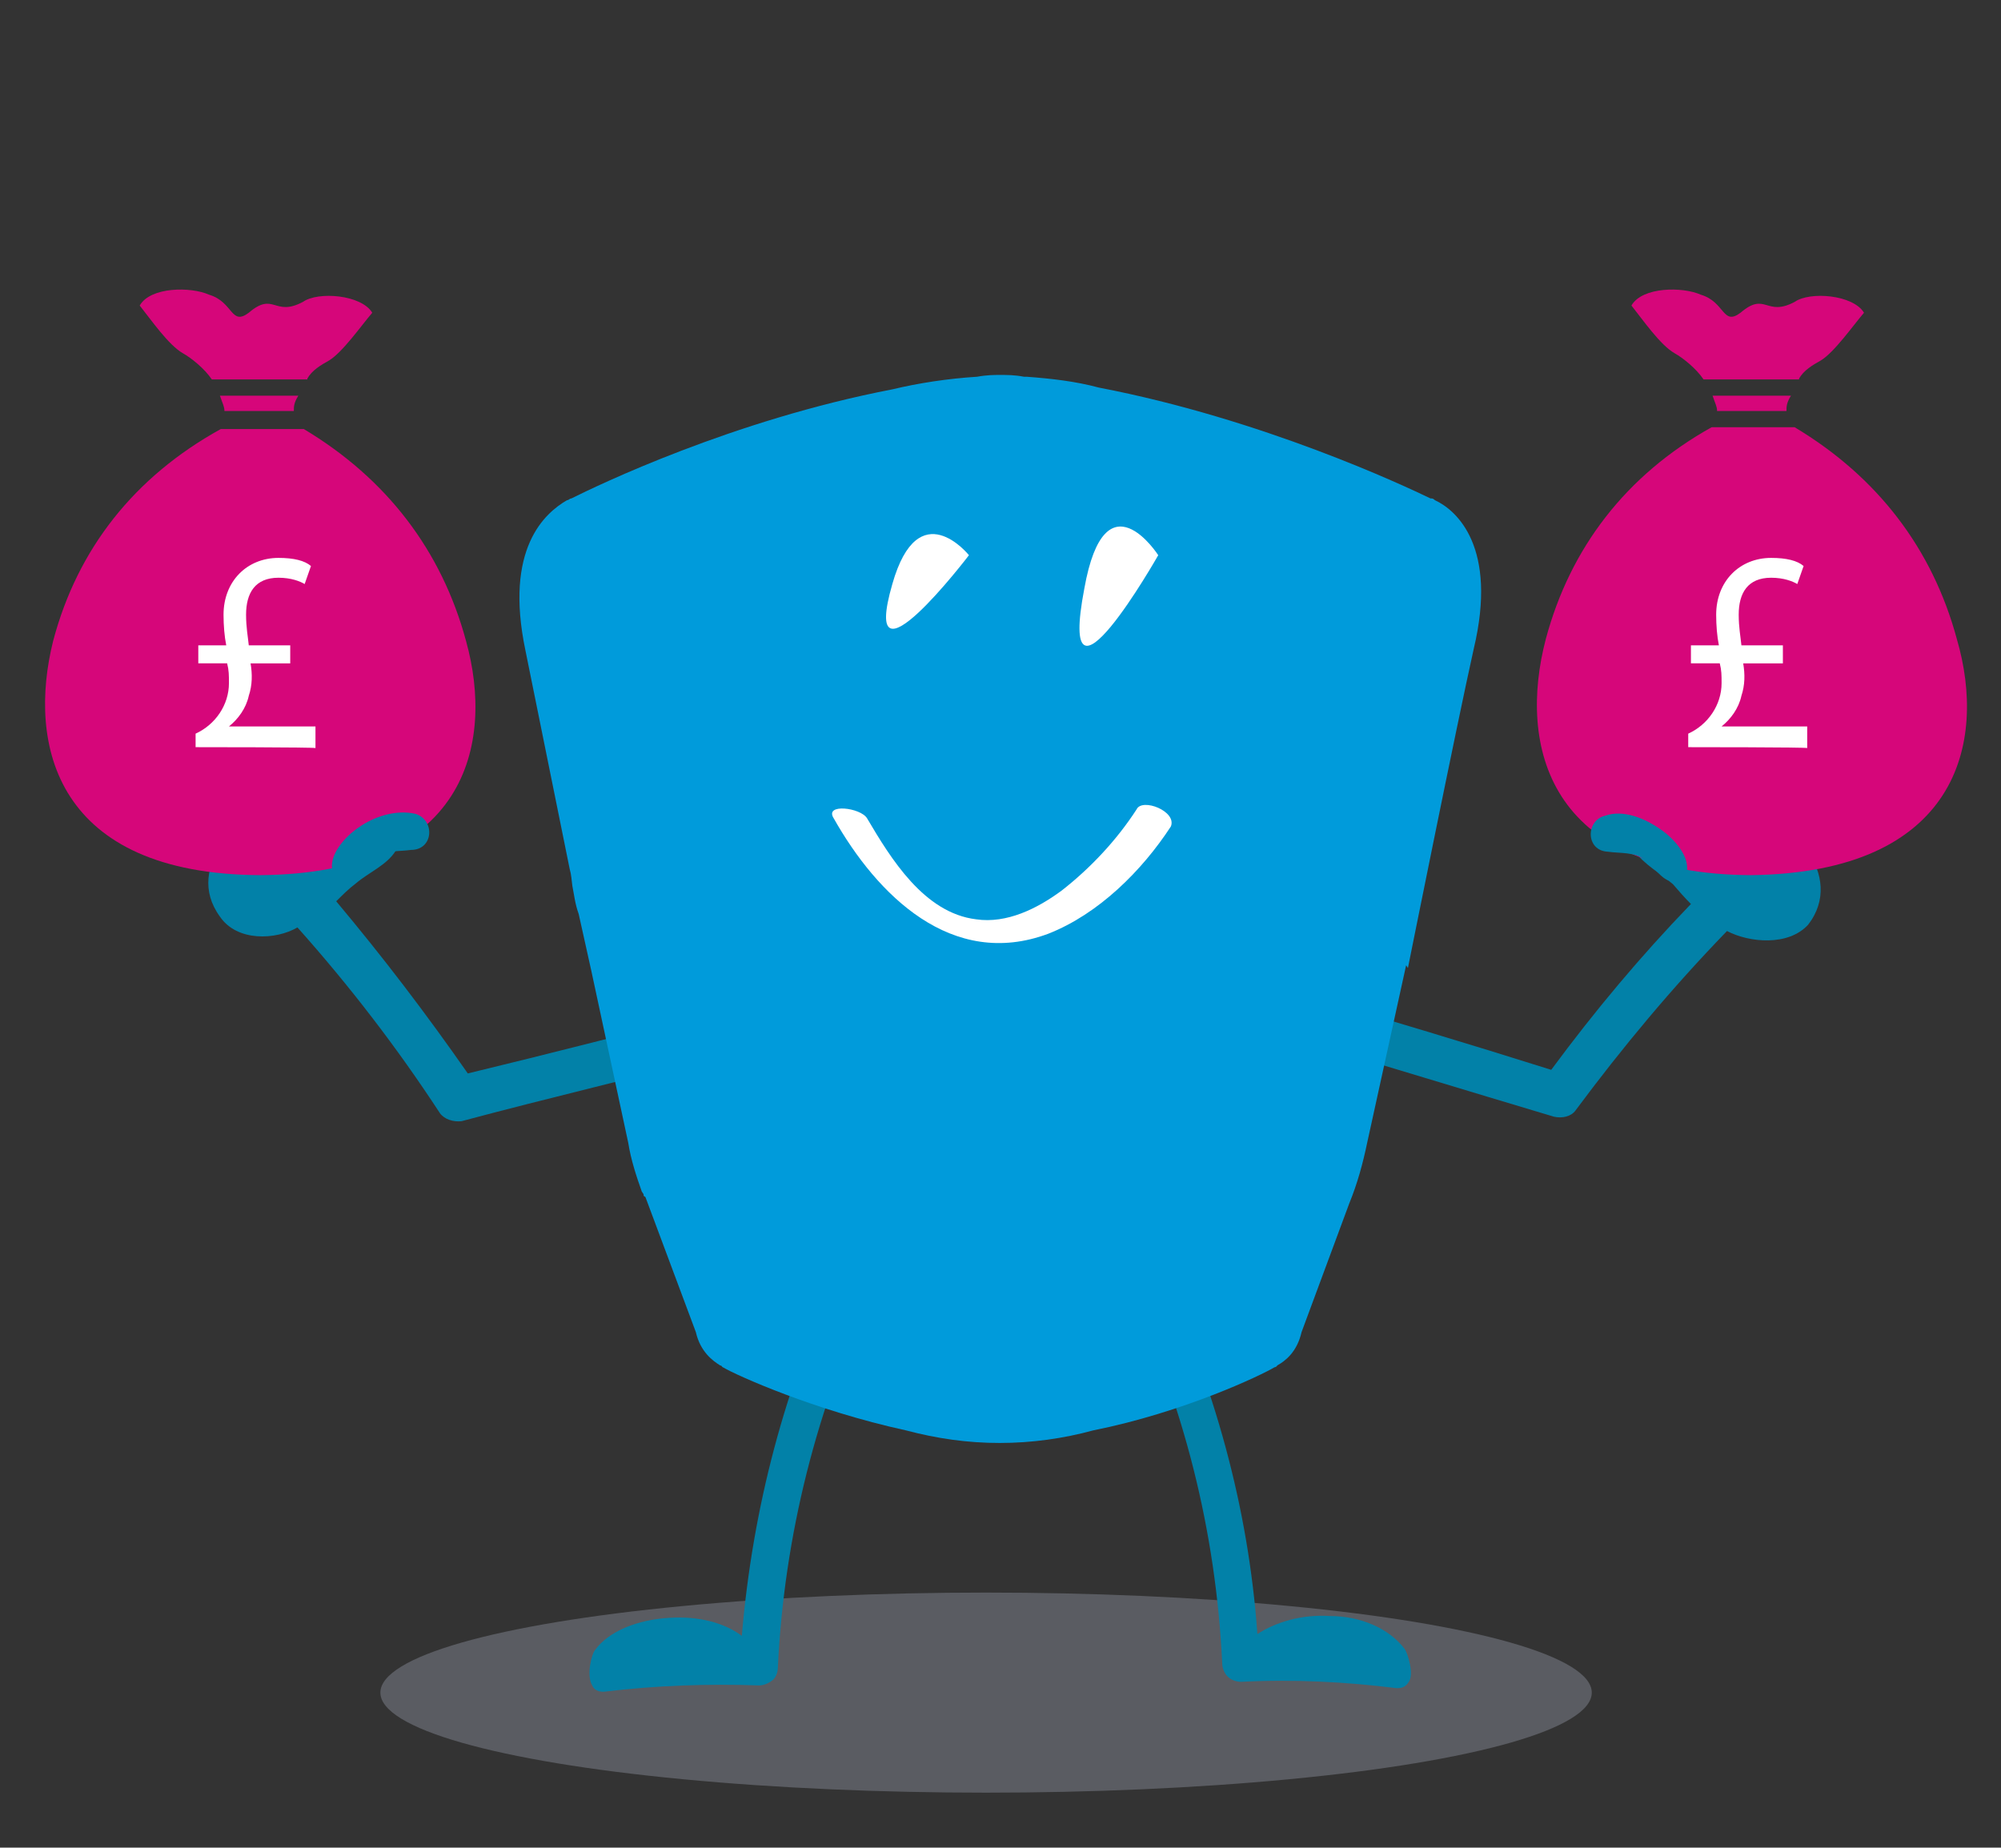 <?xml version="1.0" encoding="utf-8"?>
<!-- Generator: Adobe Illustrator 21.1.0, SVG Export Plug-In . SVG Version: 6.00 Build 0)  -->
<svg version="1.1" xmlns="http://www.w3.org/2000/svg" xmlns:xlink="http://www.w3.org/1999/xlink" x="0px" y="0px"
	 viewBox="0 0 222 205" style="enable-background:new 0 0 222 205;" xml:space="preserve">
<rect x="0" y="0" width="222" height="205" fill="#333333" stroke="none"/>
<g id="Trekking" style="display:none;">
	<path style="display:inline;fill:#B2096E;" d="M186.7,138.1c0,5.8-4.8,10.8-10.8,10.8H83.6c-5.8,0-10.8-4.8-10.8-10.8V26.3
		c0-5.8,4.8-10.8,10.8-10.8h92.3c5.8,0,10.8,4.8,10.8,10.8V138.1z"/>
	<ellipse style="display:inline;opacity:0.3;fill:#B4BDD1;enable-background:new    ;" cx="111.5" cy="189.4" rx="107" ry="11.3"/>
	<path style="display:inline;fill:#0281A8;" d="M164.4,182.3c-5.8-3.9-11.7-7.8-17.7-11.7c1.1-7.6,2.3-15.2,3.4-22.8
		c0.4-2.1-3-3-3.4-0.9c-1.2,8-2.5,16.1-3.5,24.1c-0.2,0.9,0,1.4,0.7,1.9c5.1,3.4,10.3,6.7,15.4,10.3c-2.7,0.5-5.3,1.6-7.6,3.2
		c-1.2,0.9-3.4,2.7-3.2,4.2c-0.5,1.1,0,2.5,1.4,2.5c6.2,0.2,10.6-3.9,14.7-8.1C165.4,184.1,165.3,182.8,164.4,182.3z"/>
	<path style="display:inline;fill:#0281A8;" d="M110.6,149.6c-6.5,11.3-12.4,23-17.2,35c-5.3-3-14.3-3.5-18,2.3
		c-1.1,1.1-0.2,3.4,1.6,2.8c5.5-1.2,10.8-1.2,16.3,0.2c0.9,0.2,1.8-0.4,2.1-1.2c5.1-12.9,11.1-25.5,18.2-37.3
		C114.7,149.4,111.9,147.6,110.6,149.6z"/>
	<path style="display:inline;fill:#009BDB;" d="M188.3,29.9L188.3,29.9L188.3,29.9c-0.2-0.2-0.4-0.2-0.5-0.4
		c-3.4-1.8-22.8-11.3-44.9-15.7c-3.2-0.7-6.5-1.2-9.9-1.6c-0.2,0-0.4,0-0.4,0c-1.2-0.2-2.3-0.2-3.2-0.2c-0.9,0-1.9,0-3.2,0.2l0,0
		c-3.9,0.2-7.8,0.9-11.5,1.8C93.1,18.4,74.4,27.6,71,29.3c-0.2,0-0.4,0.2-0.5,0.4l0,0l0,0c-3,1.6-8.5,6.7-5.7,21.2
		c1.2,6.2,4.1,20.2,6.2,30.9c0.2,0.9,0.2,1.6,0.4,2.5l0,0l0,0c0.2,1.2,0.5,2.7,0.9,3.9l1.6,8.1l0,0l0,0l5.1,24.6l0,0
		c0.5,2.5,1.1,4.8,1.9,7.1l0,0l0.2,0.4c0,0.2,0,0.2,0.2,0.4l6.9,19.1c0.7,2.8,2.3,4.1,3.4,4.8l0,0l0,0c0.2,0,0.2,0.2,0.4,0.2
		c1.9,1.1,12.4,6.2,24.8,8.8c4.1,1.1,8.3,1.6,12.7,1.6c4.4,0,8.7-0.5,12.9-1.8c12.2-2.7,22.8-7.8,24.8-8.8c0.2,0,0.2-0.2,0.4-0.2
		l0,0l0,0c1.1-0.5,2.7-1.9,3.4-4.8l6.5-18.2c1.1-2.8,1.9-5.7,2.5-8.7l0,0l5.1-24.9l0.2,0.5c0,0,6.7-34.3,9-45.3
		C196.7,36.8,191.3,31.6,188.3,29.9z"/>
	<path style="display:inline;fill:#B2096E;" d="M186,21.4c0,0-16.1,36.6-14,58.2s10.4,54.1,10.4,54.1l1.9-15.9
		c0,0-7.4-27.8-7.6-38.2c-0.2-10.4,9.2-45.8,9.2-45.8V21.4z"/>
	<path style="display:inline;fill:#0281A8;" d="M48.4,87.5c7.4-0.5,3.7-10.8-2.7-9.9C39.2,78.7,40.2,88.2,48.4,87.5z"/>
	<path style="display:inline;fill:#0281A8;" d="M88,87.3c-7.8,2.5-15,6-21.6,10.6c-4.6-6.2-10.1-11.7-16.6-16.1
		c-1.8-1.2-3.5,1.6-1.8,2.8c6.4,4.6,11.8,9.9,16.4,16.4c0.5,0.7,1.6,1.2,2.3,0.7c6.7-5,14-8.7,22.1-11.1C90.8,90,89.9,86.6,88,87.3z
		"/>
	<path style="display:inline;fill:#0281A8;" d="M201.5,127c1.1-0.7,1.9-1.6,1.9-2.8c0.2-2.1-2.1-2.8-4.4-3c-1.6-6.7-1.9-14-3.2-20.7
		c-0.4-2.5-0.5-3.2-2.8-4.4c-2.3-1.2-4.4-2.7-6.5-4.1c-4.4-2.8-8.1-6.4-12-9.7c-1.9-1.8-5,1.1-3,2.8c3.2,2.8,6.5,5.8,10.1,8.3
		c1.9,1.4,3.9,2.7,5.8,3.9c2.8,1.8,3.9,1.9,4.6,5.3c1.1,6.2,1.4,12.9,2.8,19.1c-0.5,0.4-1.1,0.9-1.4,1.4c-0.7,1.1-0.5,2.1,0.2,3
		c0.2,0.4,0.5,0.5,0.9,0.7c-0.7,0.4-1.2,0.9-1.6,1.4c-0.7,1.1-0.5,2.1,0.2,3c0.7,0.9,2.3,1.2,3.5,1.4c2.8,0.5,6-1.1,6.2-3.5
		C203.1,128.2,202.6,127.5,201.5,127z"/>
	<path style="display:inline;fill:#B2096E;" d="M59,191l-1.4,0.2c-0.7,0-1.2-0.5-1.4-1.2L48,57.6c0-0.7,0.5-1.2,1.2-1.4l1.4-0.2
		c0.7,0,1.2,0.5,1.4,1.2l8.1,132.3C60.2,190.4,59.7,191,59,191z"/>
	<path style="display:inline;fill:#B2096E;" d="M193.2,200.5l-1.4-0.2c-0.7,0-1.2-0.7-1.2-1.4l8.7-132.3c0-0.7,0.7-1.2,1.4-1.2
		l1.4,0.2c0.7,0,1.2,0.7,1.2,1.4l-8.7,132.3C194.6,200,193.9,200.5,193.2,200.5z"/>
	<path style="display:inline;fill:#B2096E;" d="M74.9,20c0,0,16.1,39.1,14,62.1s-10.4,57.7-10.4,57.7l-1.9-17c0,0,7.4-29.5,7.6-40.7
		s-9.2-48.8-9.2-48.8V20z"/>
	<path style="display:inline;fill:#FFFFFF;" d="M144.9,78.3c-2.5,3.9-5.7,7.4-9.4,10.1c-3,2.3-6.9,4.2-10.8,3.7
		c-6.5-0.7-10.8-7.8-13.8-12.7c-0.9-1.4-5.5-1.9-4.2,0c5.5,9.5,14.9,19.1,27.1,14.5c6.4-2.5,11.8-8,15.4-13.6
		C150.2,78.7,145.8,77.1,144.9,78.3"/>
	<path style="display:inline;fill:#FFFFFF;" d="M114.3,50c-4.2,14.5,9.5-3.7,9.5-3.7S117.7,38.4,114.3,50"/>
	<path style="display:inline;fill:#FFFFFF;" d="M138.4,50.6c-3.5,18.2,9.4-4.2,9.4-4.2S141.2,36.1,138.4,50.6"/>
	<path style="display:inline;fill:#0281A8;" d="M197.4,122.2c-1.6,0-3,1.1-3.9,2.1c-0.9,1.1-1.8,2.7-0.9,3.9
		c0.4,0.4,0.9,0.5,1.4,0.2c0.7-0.5,0.9-1.4,1.6-2.1c0.7-0.7,1.6-0.9,2.7-1.2C199.6,124.5,199,122.2,197.4,122.2z"/>
</g>
<g id="Running" style="display:none;">
	
		<ellipse style="display:inline;opacity:0.3;fill:#B4BDD1;enable-background:new    ;" cx="110.9" cy="189.6" rx="105.5" ry="11.2"/>
	<path style="display:inline;fill:#0281A8;" d="M71.3,82.7c-7.6,6.7-14.9,13.3-22.5,20c-7-3.8-14.4-7.2-21.8-10.3
		c1.1-1.3,1.1-3.2,1.4-5c0.5-2,1.6-3.8,1.6-5.9c0-0.9-0.9-1.6-1.8-1.3c-2.2,0.9-3.6,3.2-4.7,5.4c-1.1,2.2-2,4.3-1.1,6.3
		c-1.3,1.3-1.1,3.8,0.9,4.7c8.3,3.4,16.4,7.2,24.3,11.5c1.1,0.5,2.3,0.4,3.2-0.4c7.9-7,16-14.2,23.9-21.2
		C77.4,84.1,73.8,80.5,71.3,82.7z"/>
	<path style="display:inline;fill:#0281A8;" d="M175.9,188.7c-3.2-4-5-8.5-5.4-13.7c-0.2-1.6-1.4-2.5-2.9-2.2
		c-9.4,1.6-19.4,2.2-28.6-0.4c-9.5-2.5-17.3-12.6-23-20.2c-1.8-2.3-5,0.9-3.2,3.2c6.7,8.3,14.6,18,25,21.2
		c8.3,2.5,17.6,2.2,26.5,1.1c-0.5,2.3,0,5.2,0.5,7.2c1.1,3.4,4,6.3,7.4,7c0.4,0,0.7,0,0.9,0C175,193.8,177.7,190.7,175.9,188.7z"/>
	<path style="display:inline;fill:#0281A8;" d="M106.8,142.6c-21.8,6.1-41,20.2-51.8,40.1c-3.8-4.9-13-5.4-17.5-1.1
		c-2.9,0.5-2.9,5.2,0.2,4.9c5.8-0.5,11.2,0.5,16.2,3.6c1.1,0.5,2.7,0.4,3.4-0.9c9.9-21.1,28.8-35.6,50.9-41.9
		C111.1,146.4,109.8,141.7,106.8,142.6z"/>
	<path style="display:inline;fill:#009BDB;" d="M210.3,62.2L210.3,62.2L210.3,62.2c-0.2-0.2-0.4-0.4-0.4-0.5
		c-2.7-3.1-18.4-20.2-38.9-33.7c-2.9-2.2-5.9-4-9.2-5.6c-0.2,0-0.2-0.2-0.4-0.2c-1.3-0.7-2.2-1.1-3.1-1.4c-0.9-0.4-2-0.7-3.2-1.3
		l0,0c-4.1-1.4-8.1-2.5-12.2-3.2c-23.4-5-45.7-4.3-49.9-4.1c-0.2,0-0.4,0-0.7,0l0,0l0,0c-3.6,0.4-11.2,2.7-13.9,17.5
		c-1.4,6.7-4.1,20.9-6.3,31.9c-0.2,0.7-0.4,1.6-0.5,2.3l0,0l0,0c-0.4,1.3-0.5,2.7-0.7,4L69.5,76l0,0l0,0l-4.7,24.8l0,0
		c-0.4,2.5-0.7,4.9-0.9,7.4l0,0v0.5c0,0.2,0,0.2,0,0.4l-0.7,20.7c-0.4,2.9,0.7,4.9,1.4,5.8l0,0l0,0c0,0.2,0.2,0.2,0.2,0.4
		c1.6,1.8,10.1,11,21.4,18.7c3.6,2.7,7.7,5,12.1,7c4.5,1.8,9,3.1,13.5,3.8c13.3,2.7,25.9,2.3,28.3,2.2c0.2,0,0.2,0,0.4,0l0,0l0,0
		c1.3-0.2,3.4-0.7,5.2-3.1l13.7-14.2c2.2-2.2,4.1-4.5,5.9-7l0,0l14.9-21.1v0.5c0,0,20.3-29.2,26.8-38.5
		C216,72.1,212.6,64.9,210.3,62.2z"/>
	<path style="display:inline;fill:#0281A8;" d="M211,151.6C211,151.6,210.8,151.6,211,151.6c0-10.6,0.5-21.1,2-31.7
		c0.2-0.9-0.7-2.2-1.4-2.5c-11.2-5.6-22-11.2-32.9-16.6c-3.4-1.8-6.5,3.4-3.1,5.2c10.4,5.2,20.7,10.4,31.1,15.7
		c-1.1,9.7-1.8,19.4-1.8,29.2c-1.3,0-2.5,0.2-3.6,0.2c-2.3,0-4.7-0.9-7-0.4c-0.9,0.2-1.4,1.4-0.9,2.3c1.3,2,3.8,2.9,5.9,3.6
		c-1.4,2.7-1.6,5.9,1.3,7.9c5.6,4.1,16.7,3.2,17.5-5.2C218.4,155.6,214.2,152.4,211,151.6z"/>
	<path style="display:inline;fill:#B2096E;" d="M89.5,29.1c4,3.2-6.1,18.4-11.9,14S83.6,24.4,89.5,29.1z"/>
	<g style="display:inline;">
		<path style="fill:#D6067A;" d="M78.2,138.1l-0.7-1.6c3.8-2.2,4.9-7.7,4-11.9c-0.9-4.3-3.6-8.3-6.1-11.9l-0.4-0.5
			c-3.4-5-7.4-11-9.4-17.8c-0.5-2.2-1.1-4.5-1.4-7.6c-1.3-9.2-1.1-17.3,0.5-24.5c2-8.6,6.1-16,11.7-21.1l1.1,1.3
			c-5.4,4.7-9.4,11.9-11.2,20.2c-1.6,7-1.8,14.8-0.5,23.8c0.4,3.1,0.9,5.2,1.4,7.2c1.8,6.5,5.6,12.2,9,17.3l0.4,0.5
			c2.7,3.8,5.4,7.7,6.5,12.6C83.9,129.3,82.7,135.6,78.2,138.1z"/>
	</g>
	<g style="display:inline;">
		<path style="fill:#D6067A;" d="M57.3,146.1c-6.5,0-13-2.5-18.2-7.6c-2.7-2.5-4.7-5.4-6.1-8.5c-3.6-8.1-2.5-18.4-1.8-25.9l1.3,0.2
			c-0.9,9.5-1.4,17.8,1.6,25c1.3,2.9,3.2,5.6,5.8,7.9c7,6.5,16,8.8,24.5,6.1c3.6-1.3,7.2-3.2,10.4-5.4c3.4-2,7-4.1,10.6-5.4
			c8.1-2.7,16.6-0.9,24.8,0.7c3.1,0.5,6.1,1.3,9.2,1.6c28.1,3.8,56.7-12.6,73.1-41.8l1.1,0.9c-8.1,14.4-19.4,26.1-32.8,33.7
			c-13.3,7.6-27.7,10.6-41.6,8.8c-3.1-0.4-6.3-1.1-9.2-1.6c-8.1-1.6-16.4-3.4-24.3-0.7c-3.6,1.3-7,3.2-10.4,5.2
			c-3.4,2-7,4.1-10.8,5.4C62.3,145.7,59.8,146.1,57.3,146.1z"/>
	</g>
	<path style="display:inline;fill:#B2096E;" d="M26,103.2c4.3,0.5,8.5,1.1,12.8,1.8c2.2-9.7,4.9-19.3,7.9-28.6
		c-6.1-1.3-12.4-2.3-18.7-3.2C28.3,83.2,27.6,93.3,26,103.2z"/>
	<path style="display:inline;fill:#E6E7E8;" d="M43.1,78c-5.4-0.2-8.8-1.1-12.8-2.2c0.4,8.5-0.4,16.7-1.3,25.2
		c2.7-0.2,5.8,0.4,8.5,1.4C38.6,94.4,40.7,85.9,43.1,78z"/>
	<path style="display:inline;fill:#B2096E;" d="M198.9,76.4c7.2,2,1.3,19.3-5.6,17.5C186.5,92.2,190.8,74.2,198.9,76.4z"/>
	<path style="display:inline;fill:#0281A8;" d="M28.8,91.2c0.5-1.4,0.7-2.9,0.7-4.1c0.9-4.7-2.7-9.7-5.8-5.8
		c-3.2,4.1-4.7,13.1-0.4,14.8C25.2,96.7,27.8,93.7,28.8,91.2z"/>
	<path style="display:inline;fill:#FFFFFF;" d="M135,87.4c-4.1,2.9-9.2,5.2-14.2,6.5c-4.1,1.1-9,1.4-12.8-0.7
		c-6.5-3.6-7.9-12.6-8.8-19.3c-0.2-1.8-4.9-4.3-4.5-1.8c1.6,12.4,7.4,26.3,22,26.6c7.6,0.2,15.7-3.2,21.8-7.6
		C140.4,89.9,136.7,86.3,135,87.4"/>
	<path style="display:inline;fill:#FFFFFF;" d="M115.4,44.7c-10.6,13.3,11.5,0.2,11.5,0.2S123.9,34.1,115.4,44.7"/>
	<path style="display:inline;fill:#FFFFFF;" d="M140.1,55.7c-11.3,17.5,11.5-0.4,11.5-0.4S149.3,41.7,140.1,55.7"/>
</g>
<g id="Money">
	<ellipse style="opacity:0.3;fill:#B4BDD1;enable-background:new    ;" cx="109.4" cy="187.8" rx="67.2" ry="11.1"/>
	<path style="fill:#0281A8;" d="M95.8,139.9c-1-0.5-2-0.2-2.6,0.9c-6.1,12.8-9.7,26.5-10.9,40.7c-2-1.5-4.9-2.2-8-2
		c-3.6,0.2-6.8,1.5-8.3,3.6l0,0c-0.3,0.3-1,2.7-0.3,3.9c0.2,0.5,0.7,0.7,1.2,0.7H67c5.8-0.7,11.6-0.9,17.2-0.7c0.5,0,1-0.2,1.4-0.5
		c0.5-0.3,0.7-1,0.7-1.5c0.7-14.6,4.3-28.9,10.6-42.2C97.5,141.6,96.8,140.4,95.8,139.9z"/>
	<path style="fill:#0281A8;" d="M155.8,182.9L155.8,182.9c-1.7-2.2-4.8-3.6-8.3-3.6c-3.1-0.2-6,0.7-8,2c-1-14.1-4.8-27.7-10.9-40.7
		c-0.3-0.7-0.9-1-1.5-1.2c-0.7,0-1.5,0.3-1.9,1c-0.5,0.7-0.5,1.4-0.2,2c6.3,13.3,9.9,27.4,10.6,42.2c0,0.5,0.3,1.2,0.7,1.5
		c0.3,0.3,0.9,0.5,1.4,0.5c5.8-0.3,11.6,0,17.2,0.7h0.2c0.5,0,0.9-0.2,1.2-0.7C156.9,185.8,156.2,183.4,155.8,182.9z"/>
	<path style="fill:#0281A8;" d="M33,102.9C33,102.9,33.1,102.9,33,102.9c5.8,6.5,11.1,13.4,15.8,20.6c0.5,0.7,1.5,1,2.4,0.9
		c9.7-2.6,19.6-4.9,29.3-7.5c3.1-0.9,2.2-5.6-0.9-4.8c-9.2,2.4-18.6,4.8-27.7,7c-4.6-6.6-9.4-12.9-14.6-19.1c0.7-0.7,1.4-1.4,2.2-2
		c1.4-1.2,3.4-2,4.4-3.6c0.5-0.7,0.2-1.7-0.7-2c-1.9-0.5-3.9,0.2-5.6,1C37,91,35.3,89,32.4,89.1c-5.6,0.5-12.1,7-8,12.6
		C26.3,104.5,30.6,104.3,33,102.9z"/>
	<path style="fill:#0281A8;" d="M191.6,103.3C191.6,103.3,191.6,103.1,191.6,103.3c-6.1,6.3-11.6,12.9-16.8,19.9
		c-0.5,0.7-1.5,0.9-2.4,0.7c-9.7-2.9-19.2-5.8-28.9-8.7c-3.1-0.9-1.9-5.8,1.2-4.8c9.2,2.7,18.2,5.4,27.4,8.3
		c4.8-6.5,9.9-12.6,15.5-18.4c-0.7-0.7-1.4-1.5-2-2.2c-1.4-1.2-3.2-2.2-4.3-3.7c-0.5-0.7,0-1.7,0.9-2c1.9-0.5,3.9,0.3,5.6,1.4
		c0.7-2.4,2.4-4.4,5.3-4.1c5.6,0.7,11.7,7.5,7.5,12.9C198.4,105,194.1,104.6,191.6,103.3z"/>
	<path style="fill:#009BDB;" d="M159.2,55.5L159.2,55.5L159.2,55.5c-0.2-0.2-0.3-0.2-0.5-0.2c-2.9-1.4-18.6-8.8-36.8-12.3
		c-2.6-0.7-5.3-1-8-1.2c-0.2,0-0.2,0-0.3,0c-1-0.2-1.9-0.2-2.6-0.2s-1.5,0-2.6,0.2l0,0c-3.2,0.2-6.5,0.7-9.4,1.4
		c-17.7,3.4-32.8,10.7-35.6,12.1c-0.2,0-0.3,0.2-0.5,0.2l0,0l0,0c-2.4,1.4-7,5.3-4.6,16.7c1,4.9,3.2,15.8,4.9,24.2
		c0.2,0.7,0.2,1.2,0.3,1.9l0,0l0,0c0.2,1,0.3,2,0.7,3.1l1.4,6.3l0,0l0,0l4.1,19.1l0,0c0.3,1.9,0.9,3.7,1.5,5.4l0,0l0.2,0.3
		c0,0.2,0,0.2,0.2,0.3l5.6,15c0.5,2.2,1.9,3.2,2.7,3.7l0,0l0,0c0.2,0,0.2,0.2,0.3,0.2c1.5,0.9,10.2,4.8,20.3,7
		c3.4,0.9,6.8,1.4,10.4,1.4s7.1-0.5,10.4-1.4c10-2,18.6-6.1,20.1-7c0,0,0.2,0,0.3-0.2l0,0l0,0c0.9-0.5,2.2-1.5,2.7-3.7l5.3-14.3
		c0.9-2.2,1.5-4.4,2-6.8l0,0l4.3-19.6l0.2,0.3c0,0,5.4-26.9,7.3-35.4C166.2,60.7,161.6,56.6,159.2,55.5z"/>
	<path style="fill:#FFFFFF;" d="M126.1,89.8c-2.2,3.4-5.1,6.5-8.3,9c-2.7,2-6.1,3.7-9.5,3.2c-5.8-0.7-9.5-6.8-12.1-11.2
		c-0.7-1.2-4.8-1.7-3.7,0c4.8,8.5,13.1,16.8,23.8,12.8c5.6-2.2,10.4-7,13.6-11.9C130.6,90,126.7,88.5,126.1,89.8"/>
	<path style="fill:#FFFFFF;" d="M99,64.8c-3.7,12.8,8.5-3.2,8.5-3.2S101.9,54.6,99,64.8"/>
	<path style="fill:#FFFFFF;" d="M120.3,65.3c-3.1,16.2,8.2-3.7,8.2-3.7S122.6,52.4,120.3,65.3"/>
	<g>
		<g>
			<path style="fill:#D6067A;" d="M34.1,42c0.5-0.9,1.5-1.5,2.4-2c1.5-0.9,3.6-3.9,4.8-5.3c-1.2-2-6-2.4-7.7-1.2
				c-3.2,1.7-3.2-1.2-6,1.2c-2,1.5-1.7-1.2-4.4-2c-2-0.9-6.5-0.9-7.7,1.2c1.2,1.5,3.2,4.4,4.8,5.3c0.9,0.5,2.4,1.7,3.2,2.9H34.1z"/>
			<path style="fill:#D6067A;" d="M32.6,45.6c0-0.5,0-0.9,0.5-1.7h-8.7c0.3,0.9,0.5,1.2,0.5,1.7H32.6z"/>
			<path style="fill:#D6067A;" d="M28.9,97.1c22.8-0.2,26-14.5,22.8-26c-2.7-10-8.8-18-18-23.5h-9.2C14.9,52.9,8.6,60.9,5.9,71.1
				C3,82.7,6.2,97,28.9,97.1z"/>
		</g>
		<g>
			<path style="fill:#FFFFFF;" d="M21.7,82.9v-1.5c2.2-1,3.7-3.2,3.7-5.6c0-0.9,0-1.4-0.2-2.2h-3.2v-2h3.1c-0.2-1-0.3-2.2-0.3-3.4
				c0-3.7,2.6-6.3,6.1-6.3c1.7,0,2.9,0.3,3.6,0.9l-0.7,2c-0.5-0.3-1.5-0.7-2.9-0.7c-2.6,0-3.6,1.7-3.6,4.1c0,1.4,0.2,2.4,0.3,3.4
				h4.6v2h-4.4c0.2,1.2,0.2,2.4-0.2,3.6c-0.3,1.4-1.2,2.6-2.2,3.4l0,0H35v2.4C35,82.9,21.7,82.9,21.7,82.9z"/>
		</g>
	</g>
	<g>
		<g>
			<path style="fill:#D6067A;" d="M199.6,42c0.5-0.9,1.5-1.5,2.4-2c1.5-0.9,3.6-3.9,4.8-5.3c-1.2-2-6-2.4-7.7-1.2
				c-3.2,1.7-3.2-1.2-6,1.2c-2,1.5-1.7-1.2-4.4-2c-2-0.9-6.5-0.9-7.7,1.2c1.2,1.5,3.2,4.4,4.8,5.3c0.9,0.5,2.4,1.7,3.2,2.9H199.6z"
				/>
			<path style="fill:#D6067A;" d="M198.2,45.6c0-0.5,0-0.9,0.5-1.7H190c0.3,0.9,0.5,1.2,0.5,1.7H198.2z"/>
			<path style="fill:#D6067A;" d="M194.3,97.1c22.8-0.3,26.2-14.6,22.8-26.2c-2.7-10-8.8-18-18-23.5h-9.2
				c-9.5,5.3-15.7,13.4-18.4,23.5C168.4,82.7,171.7,97,194.3,97.1z"/>
		</g>
		<g>
			<path style="fill:#FFFFFF;" d="M187.3,82.9v-1.5c2.2-1,3.7-3.2,3.7-5.6c0-0.9,0-1.4-0.2-2.2h-3.2v-2h3.1c-0.2-1-0.3-2.2-0.3-3.4
				c0-3.7,2.6-6.3,6.1-6.3c1.7,0,2.9,0.3,3.6,0.9l-0.7,2c-0.5-0.3-1.5-0.7-2.9-0.7c-2.6,0-3.6,1.7-3.6,4.1c0,1.4,0.2,2.4,0.3,3.4
				h4.6v2h-4.4c0.2,1.2,0.2,2.4-0.2,3.6c-0.3,1.4-1.2,2.6-2.2,3.4l0,0h9.5v2.4C200.6,82.9,187.3,82.9,187.3,82.9z"/>
		</g>
	</g>
	<path style="fill:#0281A8;" d="M46.1,90.3c-2.2-0.5-4.6,0.3-6.3,1.5c-1.5,1-3.4,3.1-2.9,4.9c0.2,0.7,1,1,1.7,0.9
		c1.2-0.3,1.9-1.7,2.9-2.4c1.2-0.9,2.7-0.7,4.1-0.9C48.1,94.3,48.3,91,46.1,90.3z"/>
	<path style="fill:#0281A8;" d="M178.1,90.5c2-0.7,4.4,0.3,6.1,1.5c1.5,1,3.4,3.1,2.9,4.9c-0.2,0.7-1,1-1.7,0.9
		c-1.2-0.3-1.9-1.7-2.9-2.4c-1.2-0.9-2.7-0.7-4.1-0.9C175.9,94.4,175.9,91,178.1,90.5z"/>
</g>
<g id="Flying" style="display:none;">
	
		<ellipse style="display:inline;opacity:0.3;fill:#B4BDD1;enable-background:new    ;" cx="110.8" cy="188.7" rx="107.8" ry="11.4"/>
	<path style="display:inline;fill:#B2096E;" d="M148.5,61.5c3,1.6,3.7,6.8,1.2,11.4l-38.5,71.2c-2.5,4.6-6.9,6.9-10.2,5.2
		l-58.8-31.7c-3-1.6-3.7-6.8-1.2-11.4L79.4,35c2.5-4.6,6.9-6.9,10.2-5.2L148.5,61.5z"/>
	<path style="display:inline;fill:#0281A8;" d="M200.5,98.2c-4.6,1.4-9.3,1.2-13.7-0.4c-1.4-0.5-2.7,0.2-2.8,1.6
		c-2,8.7-5.3,17.5-10.9,24.6c-5.7,7.3-17.3,10.2-25.6,12.3c-2.7,0.7-1.1,4.6,1.6,3.9c9.6-2.5,20.8-5.9,27.4-13.7
		c5.3-6.2,8.4-14.4,10.7-22.3c1.8,1.2,4.5,2,6.4,2.1c3.4,0.4,6.8-1.1,8.7-3.7c0.2-0.2,0.4-0.5,0.4-0.9
		C204.5,100.9,203,97.5,200.5,98.2z"/>
	<path style="display:inline;fill:#009BDB;" d="M87.1,35.9L87.1,35.9L87.1,35.9c-0.2,0.2-0.4,0.2-0.4,0.4
		c-2.5,2-15.9,13.4-26.5,28.3c-1.6,2.1-3,4.5-4.5,6.8c0,0.2-0.2,0.2-0.2,0.4c-0.5,0.9-0.9,1.6-1.1,2.3c-0.4,0.7-0.7,1.4-0.9,2.3l0,0
		c-1.2,3-2,6.1-2.5,9.3c-4.1,17.6-3.6,34.6-3.4,37.6c0,0.2,0,0.4,0,0.5l0,0l0,0c0.2,2.7,2.1,8.5,13.7,11c5,1.1,16,3.6,24.6,5.5
		c0.5,0.2,1.2,0.4,1.8,0.5l0,0l0,0c1.1,0.2,2.1,0.5,3,0.7l6.4,1.4l0,0l0,0l19.6,4.3l0,0c2,0.4,3.7,0.7,5.7,0.9l0,0h0.4
		c0.2,0,0.2,0,0.4,0l16.2,1.2c2.3,0.4,3.7-0.4,4.6-0.9l0,0l0,0l0.2-0.2c1.4-1.1,8.7-7.3,14.8-15.5c2.1-2.7,4.1-5.7,5.5-8.9
		c1.4-3.4,2.5-6.8,3-10.2c2.1-10,2-19.6,1.8-21.4c0,0,0-0.2,0-0.4l0,0l0,0c0-0.9-0.5-2.7-2.3-4.1L156,77c-1.6-1.8-3.6-3.4-5.5-4.8
		l0,0l-16.4-11.9h0.4c0,0-22.8-16.2-29.9-21.6C94.9,31.8,89.4,34.3,87.1,35.9z"/>
	<g transform="translate(0,-952.362)" style="display:inline;">
		<path style="fill:#009BDB;" d="M15.6,1011.5c-5.9,0-10.7-4.8-10.7-10.7c0-5.9,4.8-10.7,10.7-10.7c0-5,4.1-9.3,9.3-9.3
			c2.7,0,5.2,1.2,6.9,3.2c2-5.3,6.9-9.3,13-9.3c7.7,0,13.7,6.2,13.7,13.7c0,0.2,0,0.5,0,0.7c4.5,1.6,7.7,5.7,7.7,10.9
			c0,6.4-5.2,11.4-11.4,11.4H34.9H15.6z"/>
	</g>
	<g transform="translate(0,-952.362)" style="display:inline;">
		<path style="fill:#009BDB;" d="M162.4,1129c-5.9,0-10.7-4.8-10.7-10.7s4.8-10.7,10.7-10.7c0-5,4.1-9.3,9.3-9.3
			c2.7,0,5.2,1.2,6.9,3.2c2-5.3,6.9-9.3,13-9.3c7.7,0,13.7,6.2,13.7,13.7c0,0.2,0,0.5,0,0.7c4.5,1.6,7.7,5.7,7.7,10.9
			c0,6.4-5.2,11.4-11.4,11.4h-19.9H162.4L162.4,1129z"/>
	</g>
	<path style="display:inline;fill:#FFFFFF;" d="M113.4,83.6c2.5,4.1,4.5,8.7,5.3,13.5c0.7,3.9,0.9,8.4-1.4,11.9
		c-3.7,5.9-12.3,6.8-18.3,7.1c-1.8,0.2-4.3,4.3-2,4.1c11.6-0.9,24.9-5.5,26-19.1c0.5-7.1-2.1-14.8-5.9-20.7
		C116.1,78.8,112.5,82,113.4,83.6"/>
	<path style="display:inline;fill:#FFFFFF;" d="M72.8,99.8c11.8,10.5,0.9-10.7,0.9-10.7S63.2,91.3,72.8,99.8"/>
	<path style="display:inline;fill:#FFFFFF;" d="M84.2,77.2c15.7,11.6,0.2-10.7,0.2-10.7S71.6,67.9,84.2,77.2"/>
	<path style="display:inline;fill:#0281A8;" d="M158,20.6c-2.5-2.3-5.5-1.6-7.3,0.5c-0.2,0.2-0.4,0.4-0.5,0.7l0,0
		c-4.8,1.6-9.4,2.1-14.4,2c-2.3-0.2-4.8-0.5-7.1-1.1c-1.1-0.2-2.3-0.2-3,0.7c-2.3,3.4-2.8,9.1-3.9,13c-1.4,4.8-3.2,9.4-5.7,13.7
		c-1.1,2,2,3.7,3,1.8c4.3-7.7,6.2-15.7,8.5-24c0.4-1.4-0.5-2.1,1.2-1.8c0.9,0.2,1.8,0.4,2.5,0.5c2.1,0.4,4.3,0.5,6.4,0.5
		c3.7,0,7.5-0.5,11-1.4c0,0.9,0,2,0.5,2.7c1.6,3.7,6.6,4.1,9.3,1.6C160.8,27.5,160.6,23.1,158,20.6z"/>
	<path style="display:inline;fill:#0281A8;" d="M207.8,66.3c-4.6,1.4-9.3,1.2-13.7-0.4c-1.4-0.5-2.7,0.2-2.8,1.6
		c-2,8.7-5.3,17.5-10.9,24.6c-5.7,7.3-17.3,10.2-25.6,12.3c-2.7,0.7-1.1,4.6,1.6,3.9c9.6-2.5,20.8-5.9,27.4-13.7
		c5.3-6.2,8.4-14.4,10.7-22.3c1.8,1.2,4.5,2,6.4,2.1c3.4,0.4,6.8-1.1,8.7-3.7c0.2-0.2,0.4-0.5,0.4-0.9
		C211.8,69,210.2,65.6,207.8,66.3z"/>
	<path style="display:inline;fill:#B2096E;" d="M92.1,33.2c0,0,6.9,21,15.7,24c8.7,3,29-2,29-2l2.8,1.6c0,0-22.3,13.7-36.7,5.3
		S88,30.5,88,30.5L92.1,33.2z"/>
	<path style="display:inline;fill:#0281A8;" d="M70.7,125.5c-9.3,0.9-18.5,1.8-28,2.8c-3.2,0.4-3.7-2-5.3-4.3
		c-1.2-2.1-2.7-4.3-3.9-6.2c-1.8-2.8-3.6-5.5-5.3-8.4c1.4-2.3,2.1-5.3,1.1-8c-0.7-1.4-2-2.7-3.6-3c-0.5-0.2-1.1-0.2-1.6,0
		c-6.6-2-9.8,9.1-5,13c2.3,1.8,4.6,2,6.4,0.9c2,3,3.7,5.9,5.7,8.9c1.6,2.5,3.2,5,4.8,7.7c0.7,1.2,1.8,3.2,3.4,3.6
		c4.3,0.9,9.6-0.5,14.1-1.1c5.9-0.5,11.8-1.2,17.6-1.8C73.2,129,73.2,125.3,70.7,125.5z"/>
	<path style="display:inline;fill:#B2096E;" d="M92.6,142.6c0,0-9.1-17.1-17.1-21.6c-10-5.3-28.9-2.5-28.9-2.5l-1.1-6.4
		c0,0,22.3-2.7,32.6,2.5c8.9,4.5,19.9,18.5,20.7,29L92.6,142.6z"/>
</g>
<g id="Cake" style="display:none;">
	<ellipse style="display:inline;opacity:0.3;fill:#B4BDD1;enable-background:new    ;" cx="123.5" cy="191.3" rx="95.5" ry="10.1"/>
	<path style="display:inline;fill:#0281A8;" d="M81.5,104.5c-10.4,4.9-20.7,9.8-31.1,14.7c-0.8-2.6-2.6-5-4.1-7
		c-1.8-2.6-3.7-5.4-6.2-7.5v-0.2c0-0.5,0-1.1-0.2-1.6c0-1-0.3-2.1-0.7-2.9c0.2-1.8,0.2-3.6,0.3-5.4c0-1.6-2.1-1.8-2.8-0.3
		c-0.3,0.8-0.5,1.6-0.7,2.4c-2-0.7-4.4,0-5.2,2.3c-1,2.8-0.5,7.5,2.3,9.1c2.1,1.3,4.4,0.8,5.7-0.7c1.6,1.6,3.1,3.7,4.6,5.5
		c1.6,2.1,4.4,5.4,4.4,8.1c0,1.1,1.1,1.6,2.1,1.1C61,117,72.1,112,83,106.8C84.6,106.1,83.1,103.7,81.5,104.5z"/>
	<path style="display:inline;fill:#0281A8;" d="M199.5,114.3c-10.6-5.5-20-12.7-28.5-21.2c-1.1-1.3-2.9,0.8-1.8,2.1
		c8.1,8.3,17.4,15.1,27.5,20.7c-4.4,5.9-8.8,11.9-13.2,17.8c-1.1-0.5-2.6-0.7-4.1-0.3h-0.2c-0.2,0-0.3,0-0.5,0.2
		c-2.3,0.7-3.3,3.3-3.1,5.4c0.3,5,8.1,8,11.4,3.9c1.6-2,0.3-4.7-0.8-6.7c-0.2-0.3-0.5-0.7-0.7-1c4.7-6.4,9.3-12.7,14-19.1
		C200.4,115.6,200.3,114.7,199.5,114.3z"/>
	<path style="display:inline;fill:#0281A8;" d="M166.4,190.8c-3.9-5-15-5.4-19.4-0.5c-1.1-17.1-5.4-33.7-12.7-49.2
		c-0.8-1.8-3.6-0.2-2.8,1.6c7.5,15.6,11.7,32.6,12.5,49.8c0,0.8,0.7,1.6,1.6,1.6c6.8-0.3,13.7-0.2,20.4,0.7
		C167.7,194.9,166.7,191.1,166.4,190.8z"/>
	<path style="display:inline;fill:#0281A8;" d="M78.7,191.5c3.9-5,15-5.4,19.4-0.5c1.1-17.1,5.4-33.7,12.7-49.2
		c0.8-1.8,3.6-0.2,2.8,1.6c-7.5,15.6-11.7,32.6-12.5,49.8c0,0.8-0.7,1.6-1.6,1.6c-6.8-0.3-13.7-0.2-20.4,0.7
		C77.4,195.7,78.6,191.8,78.7,191.5z"/>
	<path style="display:inline;fill:#009BDB;" d="M180.6,55.1L180.6,55.1L180.6,55.1c-0.2-0.2-0.3-0.2-0.5-0.2
		c-3.1-1.5-20.7-9.6-40.7-13.2c-2.9-0.7-5.9-1.1-9-1.3c-0.2,0-0.2,0-0.3,0c-1.1-0.2-2.1-0.2-2.8-0.2c-0.8,0-1.8,0-2.8,0.2l0,0
		c-3.6,0.2-7.2,0.7-10.4,1.5c-19.5,3.7-36.5,11.6-39.6,13c-0.2,0-0.3,0.2-0.5,0.2l0,0l0,0c-2.8,1.5-7.7,5.7-5,18.1
		c1.1,5.4,3.6,17.1,5.5,26.2c0.2,0.7,0.2,1.3,0.3,2l0,0l0,0c0.2,1.1,0.5,2.1,0.7,3.3l1.5,6.8l0,0l0,0l4.6,20.7l0,0
		c0.5,2,1,4.1,1.8,5.9l0,0l0.2,0.3c0,0.2,0,0.2,0.2,0.3l6.2,16.3c0.7,2.4,2.1,3.4,3.1,4.1l0,0l0,0c0.2,0,0.2,0.2,0.3,0.2
		c1.8,0.8,11.2,5.2,22.5,7.5c3.7,1,7.5,1.5,11.6,1.5c4.1,0,8-0.5,11.6-1.5c11.1-2.3,20.7-6.7,22.3-7.5c0.2,0,0.2-0.2,0.3-0.2l0,0
		l0,0c1-0.5,2.4-1.6,3.1-4.1l5.9-15.5c1-2.4,1.8-4.9,2.3-7.3l0,0l4.7-21.2l0.2,0.3c0,0,6.2-29.2,8.1-38.4
		C188.4,60.8,183.3,56.6,180.6,55.1z"/>
	<path style="display:inline;fill:#FFFFFF;" d="M140.2,103.3c-2.4,3.7-5.5,7.2-9.1,9.9c-2.9,2.1-6.7,4.1-10.6,3.6
		c-6.4-0.8-10.6-7.5-13.4-12.4c-0.8-1.3-5.2-1.8-4.2,0c5.4,9.3,14.5,18.6,26.4,14c6.2-2.4,11.4-7.8,15-13.2
		C145.2,103.7,141,102,140.2,103.3"/>
	<path style="display:inline;fill:#FFFFFF;" d="M110.2,75.8c-4.1,14,9.3-3.6,9.3-3.6S113.6,64.6,110.2,75.8"/>
	<path style="display:inline;fill:#FFFFFF;" d="M133.6,76.5c-3.4,17.8,9.1-4.1,9.1-4.1S136.4,62.1,133.6,76.5"/>
	<path style="display:inline;fill:#FFFFFF;" d="M57.2,74.2c0-8.6-5.5-15.3-15.5-18.4c-0.2-6.2-5.4-10.9-11.4-10.8
		c-5.9,0.2-10.6,4.9-10.8,10.8C9.8,58.9,4.1,65.5,4.1,74.2c-0.2,5.7,1.6,10.1,5,12.4l1.6,15.1c0,0.5,0.5,0.8,1,0.8h37
		c0.5,0,0.8-0.3,1-0.8l2.1-15.5C54.6,84.9,57.4,81,57.2,74.2z"/>
	<path style="display:inline;fill:#B2096E;" d="M58.7,72.4c-0.3-9.1-6.4-16-16.8-18.9c-0.5-6.4-6-11.2-12.4-10.9
		c-6.2,0.3-10.9,5.4-10.9,11.6C8.5,57.7,2.8,64.9,3,74c0,6,2.1,10.6,5.7,12.7l2.1,16c0,0.5,0.5,0.8,1,0.8l38.8-1.1c0.5,0,1-0.3,1-1
		l1.6-16.3C56.3,83.6,59.2,79.6,58.7,72.4z M30,44.5c5.4-0.2,9.8,4.1,9.9,9.4c0,0,0,0.2,0,0.3c0,6.2-5.9,7.2-9.4,7.3h-0.7
		c-3.6,0-8.8-1-9.1-6.8v-0.2C20.6,49.3,24.7,44.9,30,44.5z M11,87.7L11,87.7c1.8,0.5,3.6,0.3,5-0.3h0.2h0.2l0.5,13.8l-4.1,0.2
		L11,87.7z M22.6,80c0.2,0.5,0.3,1,0.7,1.5l0.7,19.5l-4.9,0.2l-0.5-15C20.3,84.8,21.7,82.7,22.6,80z M43.9,100.6l-4.6,0.2l-0.5-16.1
		c0-0.2,0-0.2,0-0.3c1.3-1.5,2.1-3.1,2.6-4.9c0.5,1.1,1.1,2.3,1.8,3.3L43.9,100.6z M37.4,100.7l-4.6,0.2l-0.3-13.5
		c1.6,0,3.1-0.7,4.6-1.5L37.4,100.7z M30.7,100.9l-5,0.2l-0.5-16.6c1.3,1.5,3.1,2.4,5,2.8L30.7,100.9z M49.8,100.4l-3.9,0.2
		l-0.5-15.8c1.6,1.1,3.7,1.6,5.7,1.3l0,0L49.8,100.4z"/>
</g>
<g id="Layer_6" style="display:none;">
	<g style="display:inline;">
		<path style="fill:#0281A8;" d="M68.4,100.2c-1.4,2.4-2.6,4.8-4,7.2c-0.3,0.5-0.5,0.9-0.9,1.4c-0.3,0.7-1,0.9,0,0.5
			c-0.2,0-1.4,0-1.7,0c-2.4,0-5,0-7.4-0.2c-1.4,0-4.3,0-5.2-0.3c-1.5-0.7-3.1,1.7-1.4,2.4c1.5,0.7,3.8,0.7,5.5,0.7
			c2.9,0.2,6,0.3,8.9,0.2c1.7,0,2.6,0,3.4-1.5c1.7-2.9,3.4-6,5-8.9C71.7,100.1,69.3,98.5,68.4,100.2L68.4,100.2z"/>
	</g>
	<g style="display:inline;">
		<path style="fill:#0281A8;" d="M114.2,115.7c-7.4,4.3-14.4,9.3-21.1,14.8c-0.7,0.5-0.7,1.7,0,2.4c4.5,4.1,8.9,10.5,10.7,16.3
			c0.5,2.1,3.8,1.2,3.3-0.9c-1.9-6.5-6.7-13.2-11.5-17.9c0,0.9,0,1.5,0,2.4c6.4-5.3,13.2-10.1,20.5-14.3
			C117.8,117.6,116.1,114.7,114.2,115.7L114.2,115.7z"/>
	</g>
	<path style="display:inline;fill:#009BDB;" d="M99.2,3.3L99.2,3.3L99.2,3.3c-0.2,0-0.3,0.2-0.5,0.2C95.8,4.3,78.9,10,63.6,20.3
		c-2.2,1.4-4.5,2.9-6.5,4.8c-0.2,0-0.2,0.2-0.3,0.2c-0.9,0.7-1.4,1.2-1.9,1.7c-0.5,0.5-1,1-1.7,1.9l0,0c-2.2,2.4-4.1,5-5.7,7.7
		c-10,15-15.3,31.1-16.3,34c0,0.2-0.2,0.3-0.2,0.5l0,0l0,0c-0.7,2.8-1,8.8,9.1,15.6c4.3,2.9,14.1,9.5,21.5,14.4
		c0.5,0.3,1,0.9,1.5,1.2l0,0l0,0c0.9,0.7,1.7,1.2,2.8,1.7l5.7,3.8l0,0l0,0l17.2,11.3l0,0c1.7,1,3.4,2.1,5.2,2.9l0,0l0.3,0.2
		c0.2,0,0.2,0.2,0.3,0.2l15.1,7.2c2.1,1.2,3.8,1,4.6,0.9l0,0l0,0c0.2,0,0.2,0,0.3-0.2c1.7-0.5,10.8-3.6,19.4-9.1
		c2.9-1.7,5.8-3.8,8.3-6.4c2.6-2.6,4.6-5.3,6.4-8.4c5.5-8.6,8.6-17.7,9.1-19.4c0,0,0-0.2,0.2-0.3l0,0l0,0c0.3-0.9,0.3-2.6-0.9-4.6
		l-6.9-14.4c-1-2.2-2.2-4.5-3.6-6.5l0,0l-11.5-17.4l0.3,0.2c0,0-16-23.9-21.1-31.5C108,2.3,101.8,2.6,99.2,3.3z"/>
	
		<ellipse style="display:inline;opacity:0.3;fill:#B4BDD1;enable-background:new    ;" cx="110.4" cy="190.8" rx="104.7" ry="11.2"/>
	<g style="display:inline;">
		<path style="fill:#D6067A;" d="M111.2,158.5c6.2-13.1,12.9-25.8,19.9-38.3c-1-0.3-2.1-0.9-3.1-1.2c0,0.2,0,0.3-0.2,0.5
			c-0.5,2.1,2.8,2.9,3.3,0.9c0-0.2,0-0.3,0.2-0.5c0.3-1.9-2.1-2.9-3.1-1.2c-7,12.5-13.8,25.3-19.9,38.3
			C107.5,158.7,110.4,160.4,111.2,158.5L111.2,158.5z"/>
	</g>
	<polygon style="display:inline;fill:#FFFFFF;" points="164.4,161.3 163.8,159.5 144.1,166.6 153.2,147.7 151.6,147 142.5,165.9 
		135.6,146.1 134.1,146.7 141,166.4 122.2,157.3 121.4,158.9 140.3,168 120.5,174.8 121.2,176.4 140.8,169.5 131.9,188.2 
		133.2,189.1 142.4,170.2 149.2,190 150.9,189.3 143.9,169.7 162.8,178.6 163.5,177.2 144.6,168.1 	"/>
	<path style="display:inline;fill:#B2096E;" d="M152.5,144.6c-9.6-3.6-20.1-0.2-27.2,6.7c-5.2,5.2-8.6,12.4-8.6,19.8
		c0.2,7.9,5.2,14.3,12,17.7c0.2,0,0.2,0.2,0.3,0.2s0.2,0.2,0.3,0.2c8.9,4,18.7,3.4,26.6-2.4c7-5.2,11.7-13.4,11.9-22.2
		C168,154.9,161.1,147.7,152.5,144.6z M148.9,184.6c-5.3,2.6-11.5,2.1-16.8-0.3c-4.3-2.1-7.7-5.2-9.1-9.8c-1.2-4-0.3-8.4,1.4-12
		c3.8-8.6,12.5-14.4,22-13.8c8.9,0.7,16.3,7.7,16,16.8C161.9,173.8,156.1,181.2,148.9,184.6z"/>
	<g style="display:inline;">
		<path style="fill:#D6067A;" d="M126,121.6c4,10.3,6.9,21,9.8,31.5c1.2,4.3,2.4,8.8,3.6,13.1c0.3,1.2,0.9,5.2,2.4,5.5
			c2.1,0.3,2.9-2.8,0.9-3.3c0.7,0.2,1.2,1.5,1,0.7c-0.2-0.3-0.2-0.9-0.3-1.2c-0.3-1.4-0.7-2.6-1-4c-1.2-4.3-2.4-8.8-3.6-13.1
			c-2.9-10.1-5.7-20.3-9.5-30.1C128.4,118.8,125.2,119.7,126,121.6L126,121.6z"/>
	</g>
	<g style="display:inline;">
		<path style="fill:#D6067A;" d="M108.5,159.7c12-1,24.2,4,33.5,11.3c1.7,1.4,4.1-1,2.4-2.4c-10.1-7.9-23-13.2-35.9-12.2
			C106.3,156.6,106.3,159.9,108.5,159.7L108.5,159.7z"/>
	</g>
	<path style="display:inline;fill:#B2096E;" d="M142.5,164.9c4.8-0.2,4.8,6.9,0,7.4C137.5,173,137.4,165,142.5,164.9z"/>
	<path style="display:inline;fill:#B2096E;" d="M133.4,120.5c-3.1,0.9-6.2,1.7-9.3,2.6c-2.1,0.5-4.5,1.4-4.8,3.8
		c-0.2,1,0.3,1.7,1.4,1.9c1.9,0.2,4-0.5,5.8-1c2.8-0.7,5.5-1.4,8.3-2.1C138.2,124.8,136.9,119.7,133.4,120.5z"/>
	<path style="display:inline;fill:#D6067A;" d="M103.8,155.8c-9.8-11.5-24.6-17.2-38.8-20.5c-0.3,0-0.5,0-0.9,0
		c-0.5-4.5-1.5-8.8-3.3-13.1c6.5,2.8,13.6,4.5,20.3,6c2.1,0.5,2.9-2.8,0.9-3.3c-6.7-1.4-13.4-3.3-19.8-5.7
		c-7.2-2.9-12.7-8.3-17.9-13.9c-1.5-1.5-3.8,0.9-2.4,2.4c4.3,4.6,8.8,8.9,14.1,12.2c6.5,15.1,6,33.5,1,48.8
		c-0.7,2.1,2.6,2.9,3.3,0.9c3.3-10,4.8-20.6,4-30.9c13.8,3.1,27.7,8.4,37.1,19.4C102.8,159.7,105.2,157.3,103.8,155.8z"/>
	<path style="display:inline;fill:#D6067A;" d="M116.6,157.5c0.2-1.5,0-3.3-0.7-4.6c-1.2-2.9-4.5-4.8-7.7-5.2
		c-3.6-0.5-7.6,0.7-10.1,3.3c-2.6,2.6-3.8,6.7-2.6,10.3c0.9,2.6,3.1,4.8,5.7,5.8c2.6,1,5.5,1,8.3,0.3c1.9-0.5,3.6-1.4,4.8-2.9
		C115.9,162.6,116.4,160.1,116.6,157.5z"/>
	<path style="display:inline;fill:#B2096E;" d="M110,157.8c0-0.5,0-1.2-0.2-1.7c-0.5-1-1.5-1.7-2.8-1.9c-1.4-0.2-2.8,0.2-3.6,1.2
		c-0.9,0.9-1.4,2.4-0.9,3.6c0.3,0.9,1,1.7,2.1,2.1c0.9,0.3,1.9,0.3,2.9,0.2c0.7-0.2,1.2-0.5,1.7-1S110,158.7,110,157.8z"/>
	<path style="display:inline;fill:#B2096E;" d="M116.1,161.6c-1.7,1-3.3,2.2-4.8,3.4c-1.4,1-3.1,2.1-3.4,4c0,0.5,0.2,1.2,0.9,1.4
		c1.7,0.3,3.1-0.7,4.6-1.5c1.7-1,3.4-2.2,5.2-3.3C120.9,163.8,118.5,159.9,116.1,161.6z"/>
	<path style="display:inline;fill:#B2096E;" d="M115,164.7c-0.9-1.7-1.9-3.3-2.9-4.8c-1-1.2-4.1-3.4-5.8-2.9c-0.3,0-0.5,0.3-0.7,0.7
		c-0.3,1.4,2.4,3.1,3.3,4.1c1,1.5,2.1,3.3,2.8,5C112.8,169,116.1,166.9,115,164.7z"/>
	<polygon style="display:inline;fill:#FFFFFF;" points="81.3,167.6 60.4,167.6 75.1,152.8 73.9,151.6 59.2,166.4 59.2,145.6 
		57.4,145.6 57.4,166.4 42.7,151.6 41.6,152.8 56.4,167.6 35.4,167.6 35.4,169.3 56.4,169.3 41.6,184.1 42.7,185.3 57.4,170.5 
		57.4,191.3 59.2,191.3 59.2,170.5 73.9,185.3 75.1,184.1 60.4,169.3 81.3,169.3 	"/>
	<path style="display:inline;fill:#B2096E;" d="M73.1,147.9c-9.1-5.7-21-4.1-29.2,2.2c-5.3,4-9.3,9.8-10.3,16.5
		c-1,7.4,2.1,14.3,7.2,19.6c7.2,6.9,17.2,8.9,26.5,5c8.1-3.4,14.8-10.8,16.8-19.4C86.5,161.8,81.3,152.8,73.1,147.9z M54.7,187.2
		c-3.8-0.7-7.2-2.6-10-5.3c-3.8-3.8-6-8.3-5.8-13.8c0.2-4.6,2.9-8.9,6-12c7.6-7.6,19.1-8.4,27.5-2.1C88.9,165.9,71.5,190,54.7,187.2
		z"/>
	<path style="display:inline;fill:#B2096E;" d="M58.3,164.2c4.8-0.2,4.8,6.9,0,7.4C53.5,172.3,53.1,164.4,58.3,164.2z"/>
	<path style="display:inline;fill:#FFFFFF;" d="M102.8,61.2c0.3,4.6-0.2,9.6-1.5,14.3c-1,3.8-3.1,7.7-6.5,9.8
		c-5.8,3.4-13.8,0.3-19.3-2.1c-1.5-0.7-5.7,1.7-3.6,2.8c10.5,4.5,24.2,6.5,31.3-5c3.8-6,4.8-13.9,4.3-20.8
		C107.5,58.1,102.8,59.5,102.8,61.2"/>
	<path style="display:inline;fill:#FFFFFF;" d="M59.8,56.9c5.5,14.6,5.7-8.9,5.7-8.9S55.4,45.1,59.8,56.9"/>
	<path style="display:inline;fill:#FFFFFF;" d="M80.1,42.3c8.6,17.2,5.2-9.3,5.2-9.3S73.3,28.6,80.1,42.3"/>
	<path style="display:inline;fill:#0281A8;" d="M107.3,104.4c-3.6,4.8-8.4,10.1-12.7,15.5c-4.8-0.2-9.8,0.2-14.6,0.9
		c-0.2-0.3-0.5-0.7-0.9-1c-5.3-4.8-12,1.7-7.6,5.5c3.4,2.9,8.1,1,8.8-1.7c5-0.7,10-0.9,15-0.7c0.5,0,0.9-0.3,1.2-0.7
		c4.6-5.2,9.3-11,13.4-16.8C111.1,103.5,108.3,103,107.3,104.4z"/>
	<path style="display:inline;fill:#0281A8;" d="M122.8,120.4c0.9-1.5-1.5-2.9-2.4-1.4c-2.1,3.8-3.4,8.1-5,12c-1,2.8-2.4,5.8-2.6,8.8
		c-0.3,2.6,0.9,5.8,1.4,8.3c0.7,3.6,1.2,7.2,2.1,10.8c-2.6-0.3-5.5,0.5-7.6,2.1c-1.7,1.4-3.3,3.8-2.4,6c-0.2,1.2,1.4,2.2,2.4,1.2
		c2.8-2.9,6-5,10-6.4c0.7-0.2,1.2-1,1-1.7c-1.5-6.7-2.9-13.6-3.6-20.5c-0.2-1.4,1.7-5.5,2.4-7.4
		C119.3,128.3,120.9,124.1,122.8,120.4z"/>
</g>
<g id="Layer_7" style="display:none;">
	
		<ellipse style="display:inline;opacity:0.3;fill:#B4BDD1;enable-background:new    ;" cx="113.5" cy="191.6" rx="106.5" ry="11.4"/>
	<path style="display:inline;fill:#0281A8;" d="M90.6,137.8c-1.2-0.5-2.4-0.2-3.1,1c-7.3,15.4-11.7,32-13.1,49
		c-2.4-1.7-5.9-2.8-9.6-2.6c-4.4,0.2-8.2,1.7-10.1,4.4l0,0c-0.3,0.5-1.2,3.3-0.5,4.7c0.3,0.5,0.9,0.9,1.4,0.9h0.2
		c6.8-0.9,13.8-1,20.8-0.7c0.5,0,1.2-0.2,1.7-0.5c0.5-0.5,0.9-1.2,0.9-1.9c0.9-17.7,5.1-34.8,12.8-50.7
		C92.7,139.7,91.8,138.3,90.6,137.8z"/>
	<path style="display:inline;fill:#0281A8;" d="M163,189.7L163,189.7c-1.9-2.6-5.8-4.2-10.1-4.4c-3.8-0.2-7.3,0.7-9.6,2.6
		c-1.4-17-5.8-33.6-13.1-49c-0.3-0.7-1-1.2-1.9-1.4c-0.9,0-1.7,0.3-2.3,1.2c-0.5,0.7-0.5,1.7-0.2,2.6c7.5,15.9,11.9,33.1,12.8,50.7
		c0,0.7,0.3,1.4,0.9,1.9c0.5,0.3,1,0.7,1.7,0.5c7-0.3,13.8-0.2,20.8,0.7h0.2c0.5,0,1-0.3,1.4-0.9C164.2,193,163.5,190.2,163,189.7z"
		/>
	<path style="display:inline;fill:#0281A8;" d="M15,68L15,68c7,7.9,13.3,16.1,19.1,24.8c0.5,0.9,1.9,1.2,2.8,1
		c11.7-3,23.4-5.9,35.3-8.9c3.7-0.9,2.6-6.8-1-5.8c-11.2,2.6-22.4,5.6-33.6,8.4c-5.4-8-11.4-15.6-17.7-22.9c0.9-0.7,1.7-1.7,2.6-2.4
		c1.7-1.4,4-2.4,5.4-4.4c0.5-0.9,0.2-2.1-0.9-2.4c-2.3-0.7-4.7,0.2-6.8,1.2c-0.7-3-2.6-5.4-6.1-5.1c-6.8,0.5-14.5,8.4-9.6,15.2
		C6.8,69.9,12.1,69.6,15,68z"/>
	<path style="display:inline;fill:#0281A8;" d="M206.2,68.3C206,68.2,206,68.2,206.2,68.3c-7.3,7.5-14,15.6-20.3,24
		c-0.5,0.7-1.9,1-2.8,0.9c-11.5-3.5-23.3-7-34.8-10.5c-3.7-1-2.3-6.8,1.4-5.8c11,3.3,22,6.6,33.1,10c5.8-7.7,11.9-15,18.5-22.2
		c-0.9-0.9-1.6-1.7-2.4-2.6c-1.7-1.6-4-2.6-5.2-4.5c-0.5-0.9,0-2.1,0.9-2.3c2.3-0.5,4.7,0.5,6.6,1.6c0.7-3,3-5.2,6.3-4.9
		c6.8,0.9,14.2,9.1,8.9,15.6C214.2,70.4,209,69.9,206.2,68.3z"/>
	<path style="display:inline;fill:#009BDB;" d="M158.3,24.1L158.3,24.1L158.3,24.1c-0.2-0.2-0.3-0.2-0.5-0.2
		c-2.8-1.6-18.9-10.3-37.2-14.3c-2.6-0.7-5.4-1.2-8.2-1.4c-0.2,0-0.2,0-0.3,0C110.9,8,110,8,109.3,8s-1.6,0-2.6,0.2l0,0
		c-3.3,0.2-6.5,0.7-9.6,1.6c-17.8,4-33.4,12.4-36.2,14c-0.2,0-0.3,0.2-0.5,0.2l0,0l0,0c-2.4,1.6-7,6.1-4.5,19.4
		c1,5.8,3.3,18.4,5.1,28.3c0.2,0.7,0.2,1.4,0.3,2.3l0,0l0,0c0.2,1.2,0.3,2.4,0.7,3.5l1.4,7.3l0,0l0,0l4.2,22.4l0,0
		c0.3,2.3,0.9,4.4,1.6,6.5l0,0l0.2,0.3c0,0.2,0,0.2,0.2,0.3l5.6,17.5c0.5,2.6,1.9,3.8,2.8,4.4l0,0l0,0c0.2,0,0.2,0.2,0.3,0.2
		c1.6,0.9,10.3,5.6,20.5,8c3.3,1,7,1.6,10.5,1.6c3.7,0,7.2-0.5,10.7-1.6c10.1-2.4,18.9-7.2,20.5-8c0,0,0.2-0.2,0.3-0.2l0,0l0,0
		c0.9-0.5,2.1-1.7,2.8-4.4l5.4-16.6c0.9-2.6,1.6-5.2,2.1-7.9l0,0l4.2-22.7l0.2,0.3c0,0,5.6-31.3,7.5-41.4
		C165.3,30.2,160.7,25.5,158.3,24.1z"/>
	<path style="display:inline;fill:#FFFFFF;" d="M127.5,68.5c-2.6,4-6.1,7.9-10,10.8c-3.1,2.4-7.3,4.5-11.5,4
		c-7-0.9-11.5-8.2-14.5-13.6c-0.9-1.6-5.8-2.1-4.5,0c5.8,10.1,15.9,20.3,28.7,15.4c6.8-2.6,12.6-8.4,16.3-14.3
		C133.1,68.7,128.5,66.9,127.5,68.5"/>
	<path style="display:inline;fill:#FFFFFF;" d="M95,38.3c-4.5,15.4,10.1-3.8,10.1-3.8S98.6,26,95,38.3"/>
	<path style="display:inline;fill:#FFFFFF;" d="M120.5,39c-3.7,19.4,10-4.5,10-4.5S123.5,23.4,120.5,39"/>
	<path style="display:inline;fill:#009BDB;" d="M72.9,20.6"/>
</g>
</svg>
